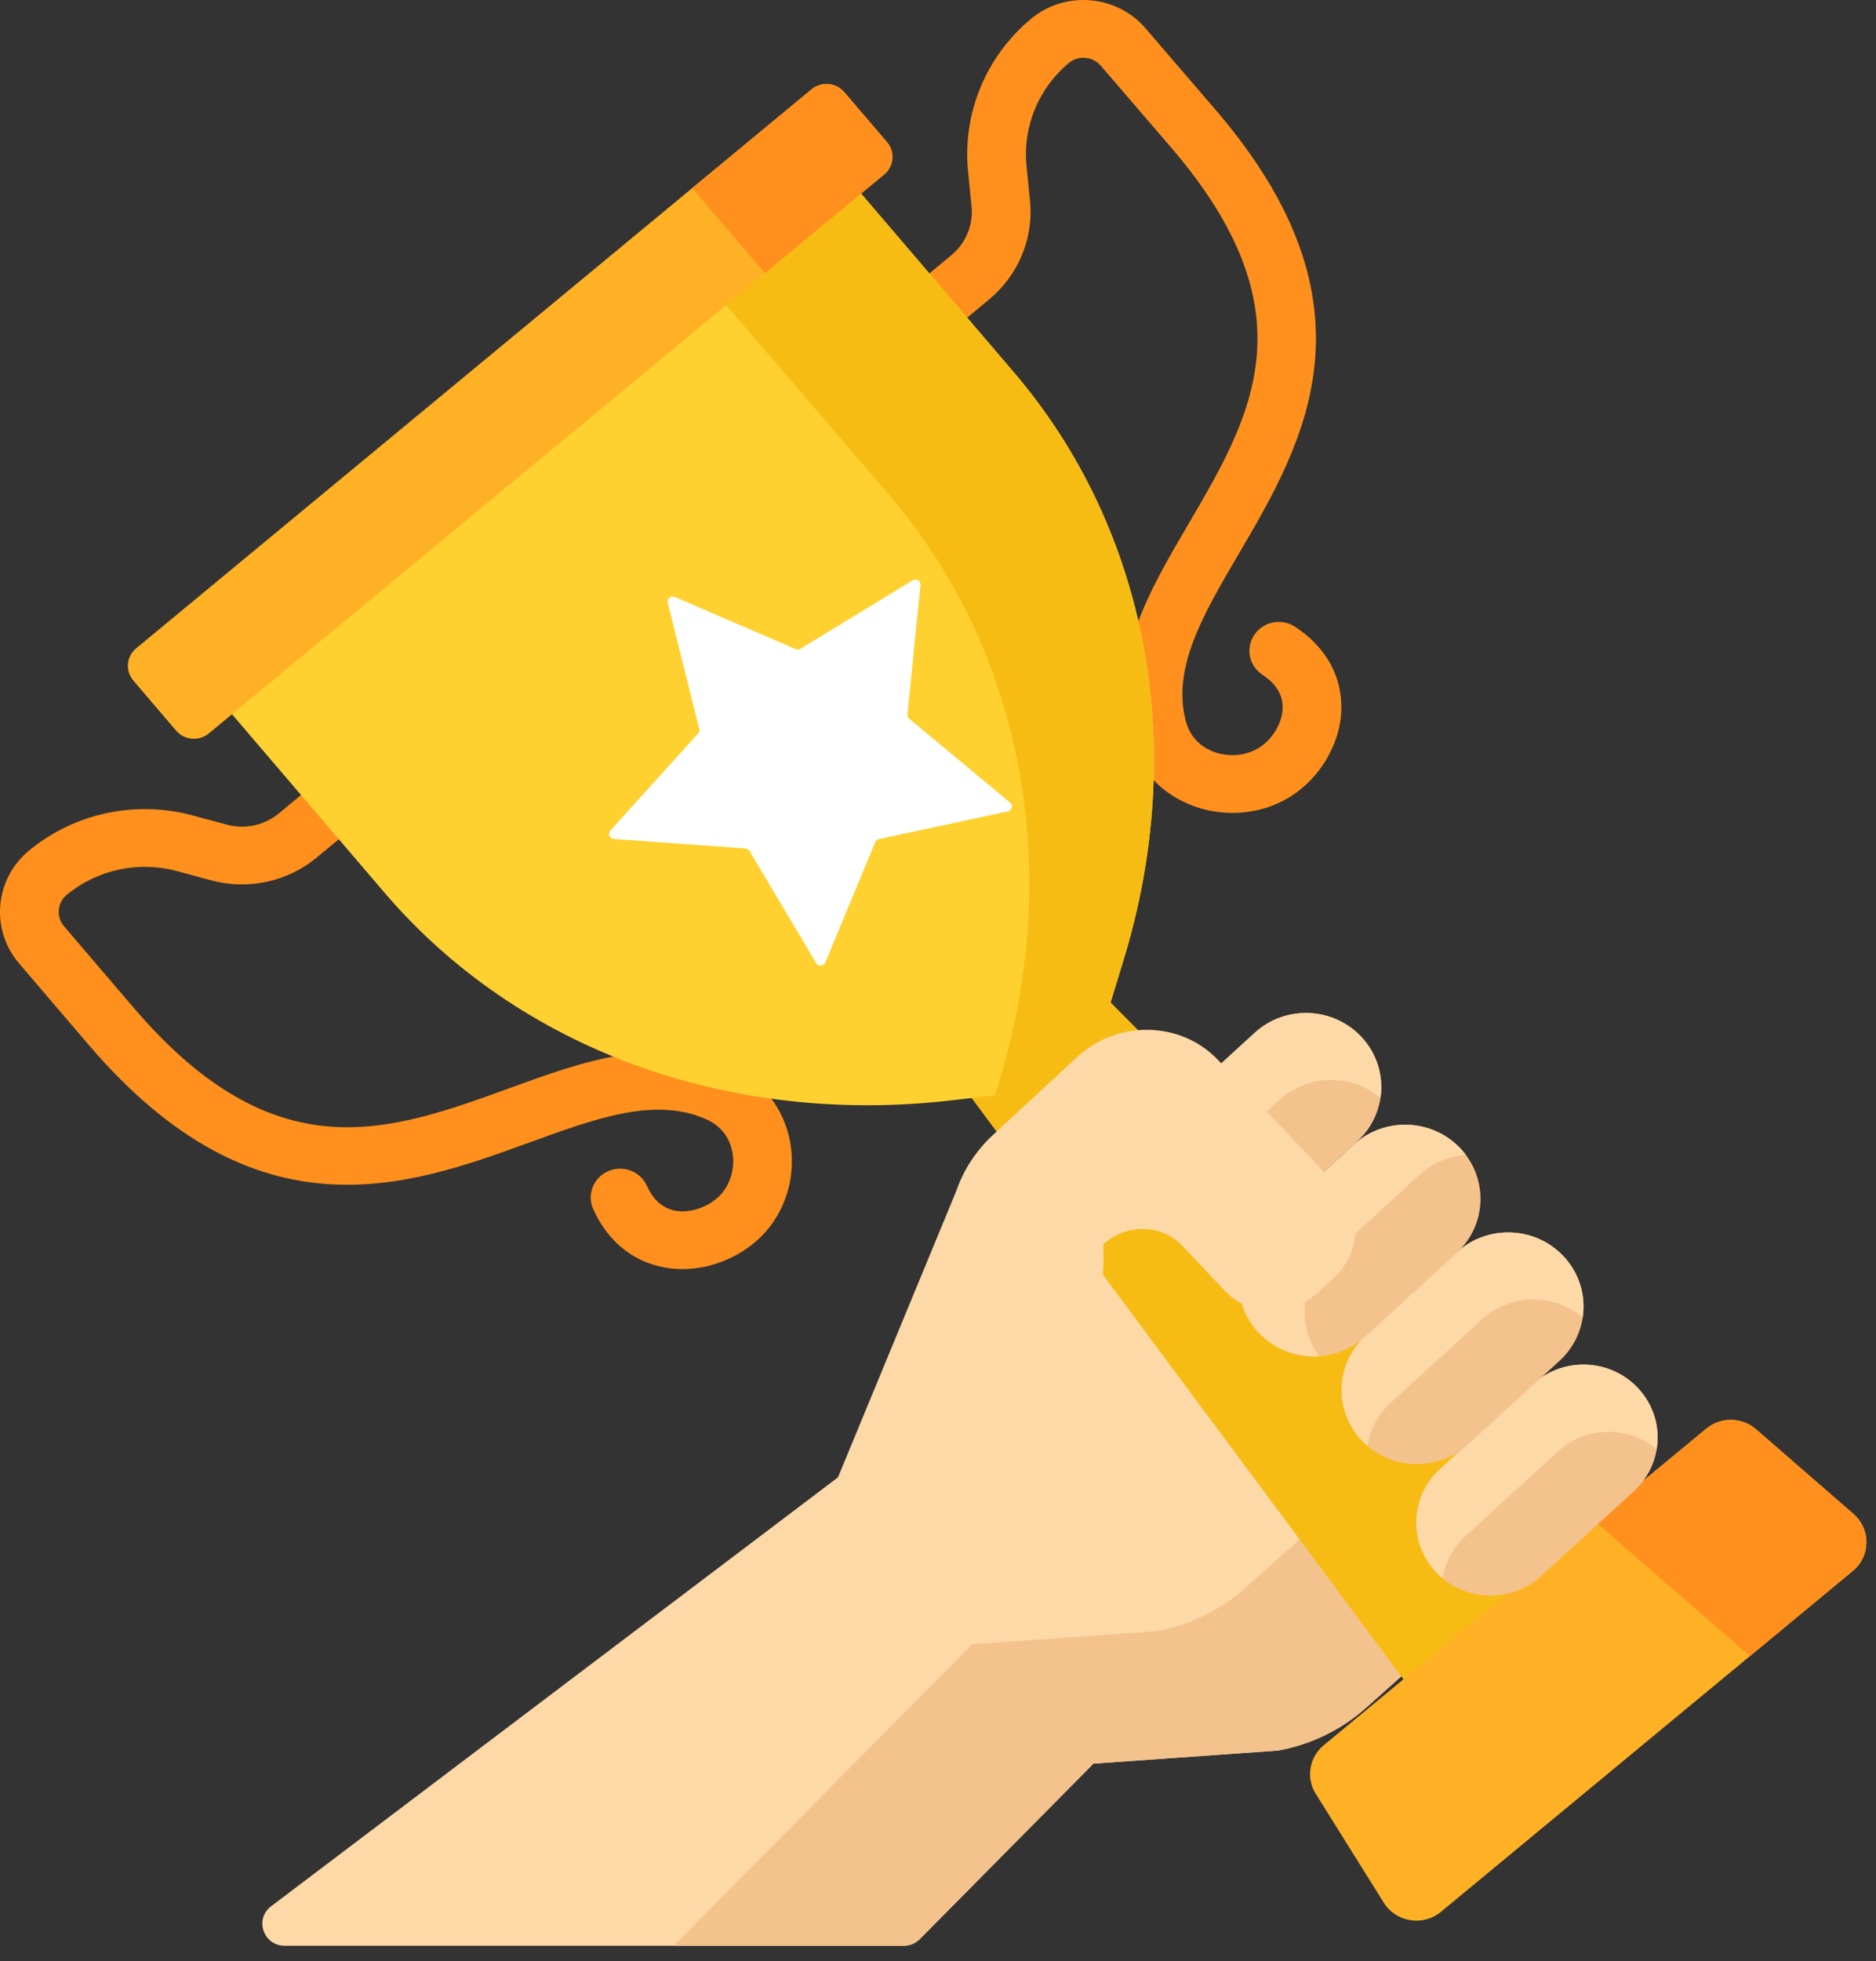 <svg viewBox="0 0 89 93" fill="none" xmlns="http://www.w3.org/2000/svg">
<rect x="0" y="0" width="89" height="93" fill="#333333" stroke="none"/>
<path d="M32.372 60.179C32.188 60.179 32.005 60.168 31.824 60.147C30.183 59.954 28.876 58.958 28.146 57.343C27.833 56.652 28.149 55.843 28.852 55.535C29.555 55.228 30.378 55.539 30.691 56.23C31.015 56.948 31.508 57.351 32.155 57.427C32.914 57.515 33.815 57.137 34.294 56.526C34.733 55.965 34.892 55.178 34.708 54.471C34.591 54.02 34.281 53.409 33.471 53.059C31.058 52.015 28.309 53.015 25.126 54.172C19.361 56.269 12.187 58.878 4.21 49.549L0.907 45.686C0.242 44.908 -0.075 43.921 0.015 42.908C0.105 41.896 0.592 40.979 1.384 40.326C3.534 38.557 6.432 37.936 9.135 38.666L10.757 39.104C11.619 39.336 12.543 39.138 13.228 38.571L17.628 34.931C18.216 34.444 19.095 34.518 19.59 35.097C20.085 35.676 20.009 36.54 19.421 37.027L15.02 40.668C13.635 41.814 11.765 42.216 10.019 41.745L8.398 41.307C6.575 40.815 4.621 41.234 3.172 42.427C2.95 42.609 2.815 42.865 2.79 43.147C2.764 43.43 2.853 43.705 3.038 43.922L6.342 47.786C13.058 55.64 18.45 53.678 24.16 51.602C27.595 50.353 31.148 49.061 34.592 50.55C36.024 51.17 37.024 52.321 37.406 53.793C37.803 55.319 37.464 56.966 36.5 58.197C35.541 59.422 33.935 60.179 32.372 60.179Z" fill="#FF901D"/>
<path d="M58.469 38.547C57.737 38.547 57.003 38.399 56.321 38.1C54.911 37.481 53.925 36.318 53.546 34.824C52.634 31.234 54.528 28.008 56.358 24.888C59.402 19.702 62.276 14.804 55.537 6.969L52.222 3.115C52.036 2.899 51.775 2.767 51.487 2.744C51.2 2.719 50.921 2.809 50.701 2.992C49.261 4.197 48.513 6.021 48.699 7.871L48.864 9.517C49.042 11.289 48.323 13.034 46.941 14.184L42.551 17.837C41.964 18.326 41.086 18.253 40.589 17.675C40.092 17.098 40.165 16.234 40.752 15.745L45.142 12.092C45.825 11.524 46.18 10.662 46.092 9.786L45.927 8.14C45.651 5.396 46.761 2.692 48.897 0.905C49.684 0.247 50.685 -0.07 51.715 0.013C52.745 0.096 53.68 0.57 54.348 1.346L57.663 5.2C65.667 14.505 61.843 21.022 58.771 26.258C57.074 29.148 55.609 31.645 56.248 34.16C56.463 35.005 57.023 35.408 57.456 35.598C58.133 35.895 58.948 35.874 59.584 35.542C60.278 35.182 60.809 34.373 60.848 33.62C60.881 32.981 60.56 32.435 59.895 31.999C59.255 31.58 59.082 30.729 59.509 30.1C59.935 29.47 60.8 29.3 61.44 29.72C62.935 30.7 63.713 32.135 63.63 33.759C63.542 35.466 62.44 37.156 60.888 37.964C60.142 38.352 59.307 38.547 58.469 38.547Z" fill="#FF901D"/>
<path d="M60.635 83.009L51.875 83.628L43.636 91.949C43.436 92.15 43.162 92.264 42.875 92.264H13.508C12.495 92.264 12.058 91 12.861 90.393L39.753 70.055L48.4 55.879C49.849 53.503 53.2 53.136 55.145 55.141L71.369 67.366C73.822 69.214 73.974 72.795 71.686 74.838L64.867 80.927C63.679 82.002 62.209 82.725 60.635 83.009Z" fill="#FED9A8"/>
<path d="M71.37 67.366L67.403 64.377C67.829 66.048 67.35 67.908 65.931 69.176L59.111 75.265C57.923 76.34 56.454 77.063 54.879 77.347L46.119 77.967L31.961 92.264H42.875C43.162 92.264 43.436 92.15 43.636 91.948L51.875 83.628L60.635 83.009C62.21 82.725 63.679 82.001 64.867 80.927L71.687 74.838C73.974 72.795 73.822 69.214 71.37 67.366Z" fill="#F4C28C"/>
<path d="M59.021 60.408L60.658 62.14C59.736 62.237 58.792 61.929 58.124 61.222L56.634 59.646C57.49 59.491 58.396 59.746 59.021 60.408Z" fill="#E8D06B"/>
<path d="M80.112 75.232L69.711 83.837L42.289 46.946L47.687 42.48L80.112 75.232Z" fill="#F7BC14"/>
<path d="M9.281 31.851L18.243 42.331C24.598 49.763 34.609 53.415 45.214 52.169L51.501 51.43L53.319 45.464C56.385 35.401 54.443 25.074 48.088 17.642L39.126 7.161L9.281 31.851Z" fill="#FED130"/>
<path d="M48.088 17.642L39.126 7.161L32.724 12.457L42.173 23.459C48.528 30.892 50.47 41.219 47.404 51.282L47.205 51.935L51.501 51.43L53.319 45.464C56.384 35.401 54.443 25.074 48.088 17.642Z" fill="#F7BC14"/>
<path d="M41.947 8.272L9.909 34.776C9.442 35.161 8.745 35.102 8.353 34.643L6.326 32.272C5.933 31.813 5.993 31.128 6.46 30.742L38.498 4.238C38.965 3.852 39.661 3.911 40.054 4.37L42.081 6.741C42.474 7.2 42.414 7.885 41.947 8.272Z" fill="#FFB125"/>
<path d="M42.08 6.741L40.053 4.37C39.661 3.911 38.965 3.852 38.498 4.238L32.839 8.92L36.287 12.954L41.946 8.272C42.413 7.885 42.473 7.2 42.08 6.741Z" fill="#FF901D"/>
<path d="M32.016 28.308L37.75 30.78C37.823 30.812 37.908 30.806 37.976 30.764L43.297 27.519C43.469 27.415 43.688 27.549 43.668 27.747L43.05 33.875C43.042 33.953 43.074 34.031 43.135 34.082L47.917 38.056C48.071 38.185 48.009 38.432 47.812 38.474L41.696 39.789C41.617 39.806 41.552 39.86 41.522 39.933L39.156 45.635C39.08 45.819 38.822 45.837 38.72 45.665L35.558 40.35C35.517 40.282 35.445 40.238 35.365 40.232L29.122 39.781C28.92 39.766 28.823 39.531 28.957 39.382L33.119 34.782C33.172 34.723 33.193 34.642 33.174 34.565L31.68 28.585C31.633 28.392 31.831 28.228 32.016 28.308Z" fill="white"/>
<path d="M87.899 74.493L68.362 90.655C67.513 91.357 66.229 91.153 65.649 90.224L62.42 85.058C61.949 84.306 62.11 83.328 62.797 82.759L80.943 67.747C81.631 67.179 82.638 67.191 83.312 67.776L87.933 71.79C88.763 72.512 88.748 73.791 87.899 74.493Z" fill="#FFB125"/>
<path d="M87.933 71.79L83.312 67.775C82.638 67.19 81.631 67.178 80.943 67.747L75.649 72.127L83.019 78.53L87.899 74.492C88.748 73.791 88.763 72.511 87.933 71.79Z" fill="#FF901D"/>
<path d="M68.134 74.553C69.457 75.956 71.686 76.037 73.111 74.734L77.517 70.707C78.942 69.406 79.024 67.215 77.701 65.814C76.378 64.411 74.15 64.33 72.725 65.632L68.318 69.66C66.894 70.962 66.812 73.152 68.134 74.553Z" fill="#F4C28C"/>
<path d="M68.318 69.659L72.725 65.632C74.15 64.329 76.378 64.41 77.701 65.813C78.469 66.626 78.762 67.704 78.596 68.721C77.255 67.597 75.242 67.614 73.92 68.822L69.513 72.849C68.915 73.396 68.555 74.099 68.435 74.835C68.33 74.747 68.23 74.654 68.134 74.553C66.812 73.151 66.894 70.961 68.318 69.659Z" fill="#FED9A8"/>
<path d="M64.603 68.303C65.946 69.727 68.208 69.809 69.654 68.487L73.984 64.531C75.429 63.21 75.513 60.986 74.17 59.564C72.827 58.14 70.565 58.058 69.119 59.38L64.79 63.336C63.344 64.657 63.261 66.881 64.603 68.303Z" fill="#F4C28C"/>
<path d="M64.79 63.336L69.119 59.379C70.565 58.058 72.827 58.14 74.17 59.563C74.94 60.379 75.24 61.457 75.084 62.478C73.724 61.313 71.661 61.322 70.309 62.557L65.98 66.513C65.363 67.077 64.995 67.806 64.879 68.566C64.784 68.484 64.691 68.397 64.603 68.303C63.261 66.88 63.344 64.657 64.79 63.336Z" fill="#FED9A8"/>
<path d="M59.716 63.195C61.059 64.618 63.321 64.701 64.768 63.379L69.097 59.422C70.542 58.102 70.626 55.878 69.283 54.455C67.94 53.032 65.678 52.95 64.232 54.271L59.903 58.228C58.458 59.549 58.374 61.773 59.716 63.195Z" fill="#F4C28C"/>
<path d="M59.903 58.228L64.232 54.271C65.679 52.95 67.94 53.032 69.284 54.455C69.376 54.553 69.461 54.656 69.541 54.761C68.755 54.815 67.983 55.123 67.361 55.692L63.032 59.648C61.686 60.878 61.521 62.89 62.588 64.309C61.546 64.381 60.482 64.007 59.716 63.195C58.374 61.773 58.457 59.549 59.903 58.228Z" fill="#FED9A8"/>
<path d="M55.009 57.897C56.352 59.32 58.614 59.402 60.06 58.081L64.389 54.124C65.835 52.803 65.919 50.579 64.576 49.157C63.233 47.734 60.971 47.651 59.525 48.973L55.196 52.929C53.75 54.251 53.667 56.474 55.009 57.897Z" fill="#F4C28C"/>
<path d="M55.196 52.929L59.525 48.973C60.971 47.651 63.233 47.734 64.576 49.157C65.345 49.971 65.645 51.048 65.491 52.069C64.13 50.901 62.066 50.91 60.713 52.145L56.384 56.102C55.766 56.666 55.398 57.396 55.283 58.157C55.188 58.076 55.097 57.99 55.009 57.897C53.667 56.474 53.75 54.251 55.196 52.929Z" fill="#FED9A8"/>
<path d="M63.282 60.587L62.479 61.321C61.216 62.475 59.267 62.431 58.124 61.223L56.103 59.084C55.113 58.037 53.423 58.004 52.335 59.011C52.944 68.273 39.754 70.055 39.754 70.055L45.36 56.491C45.706 55.479 46.304 54.562 47.099 53.826L51.081 50.14C53.016 48.348 56.025 48.405 57.788 50.267L63.5 56.302C64.645 57.511 64.548 59.431 63.282 60.587Z" fill="#FED9A8"/>
</svg>
